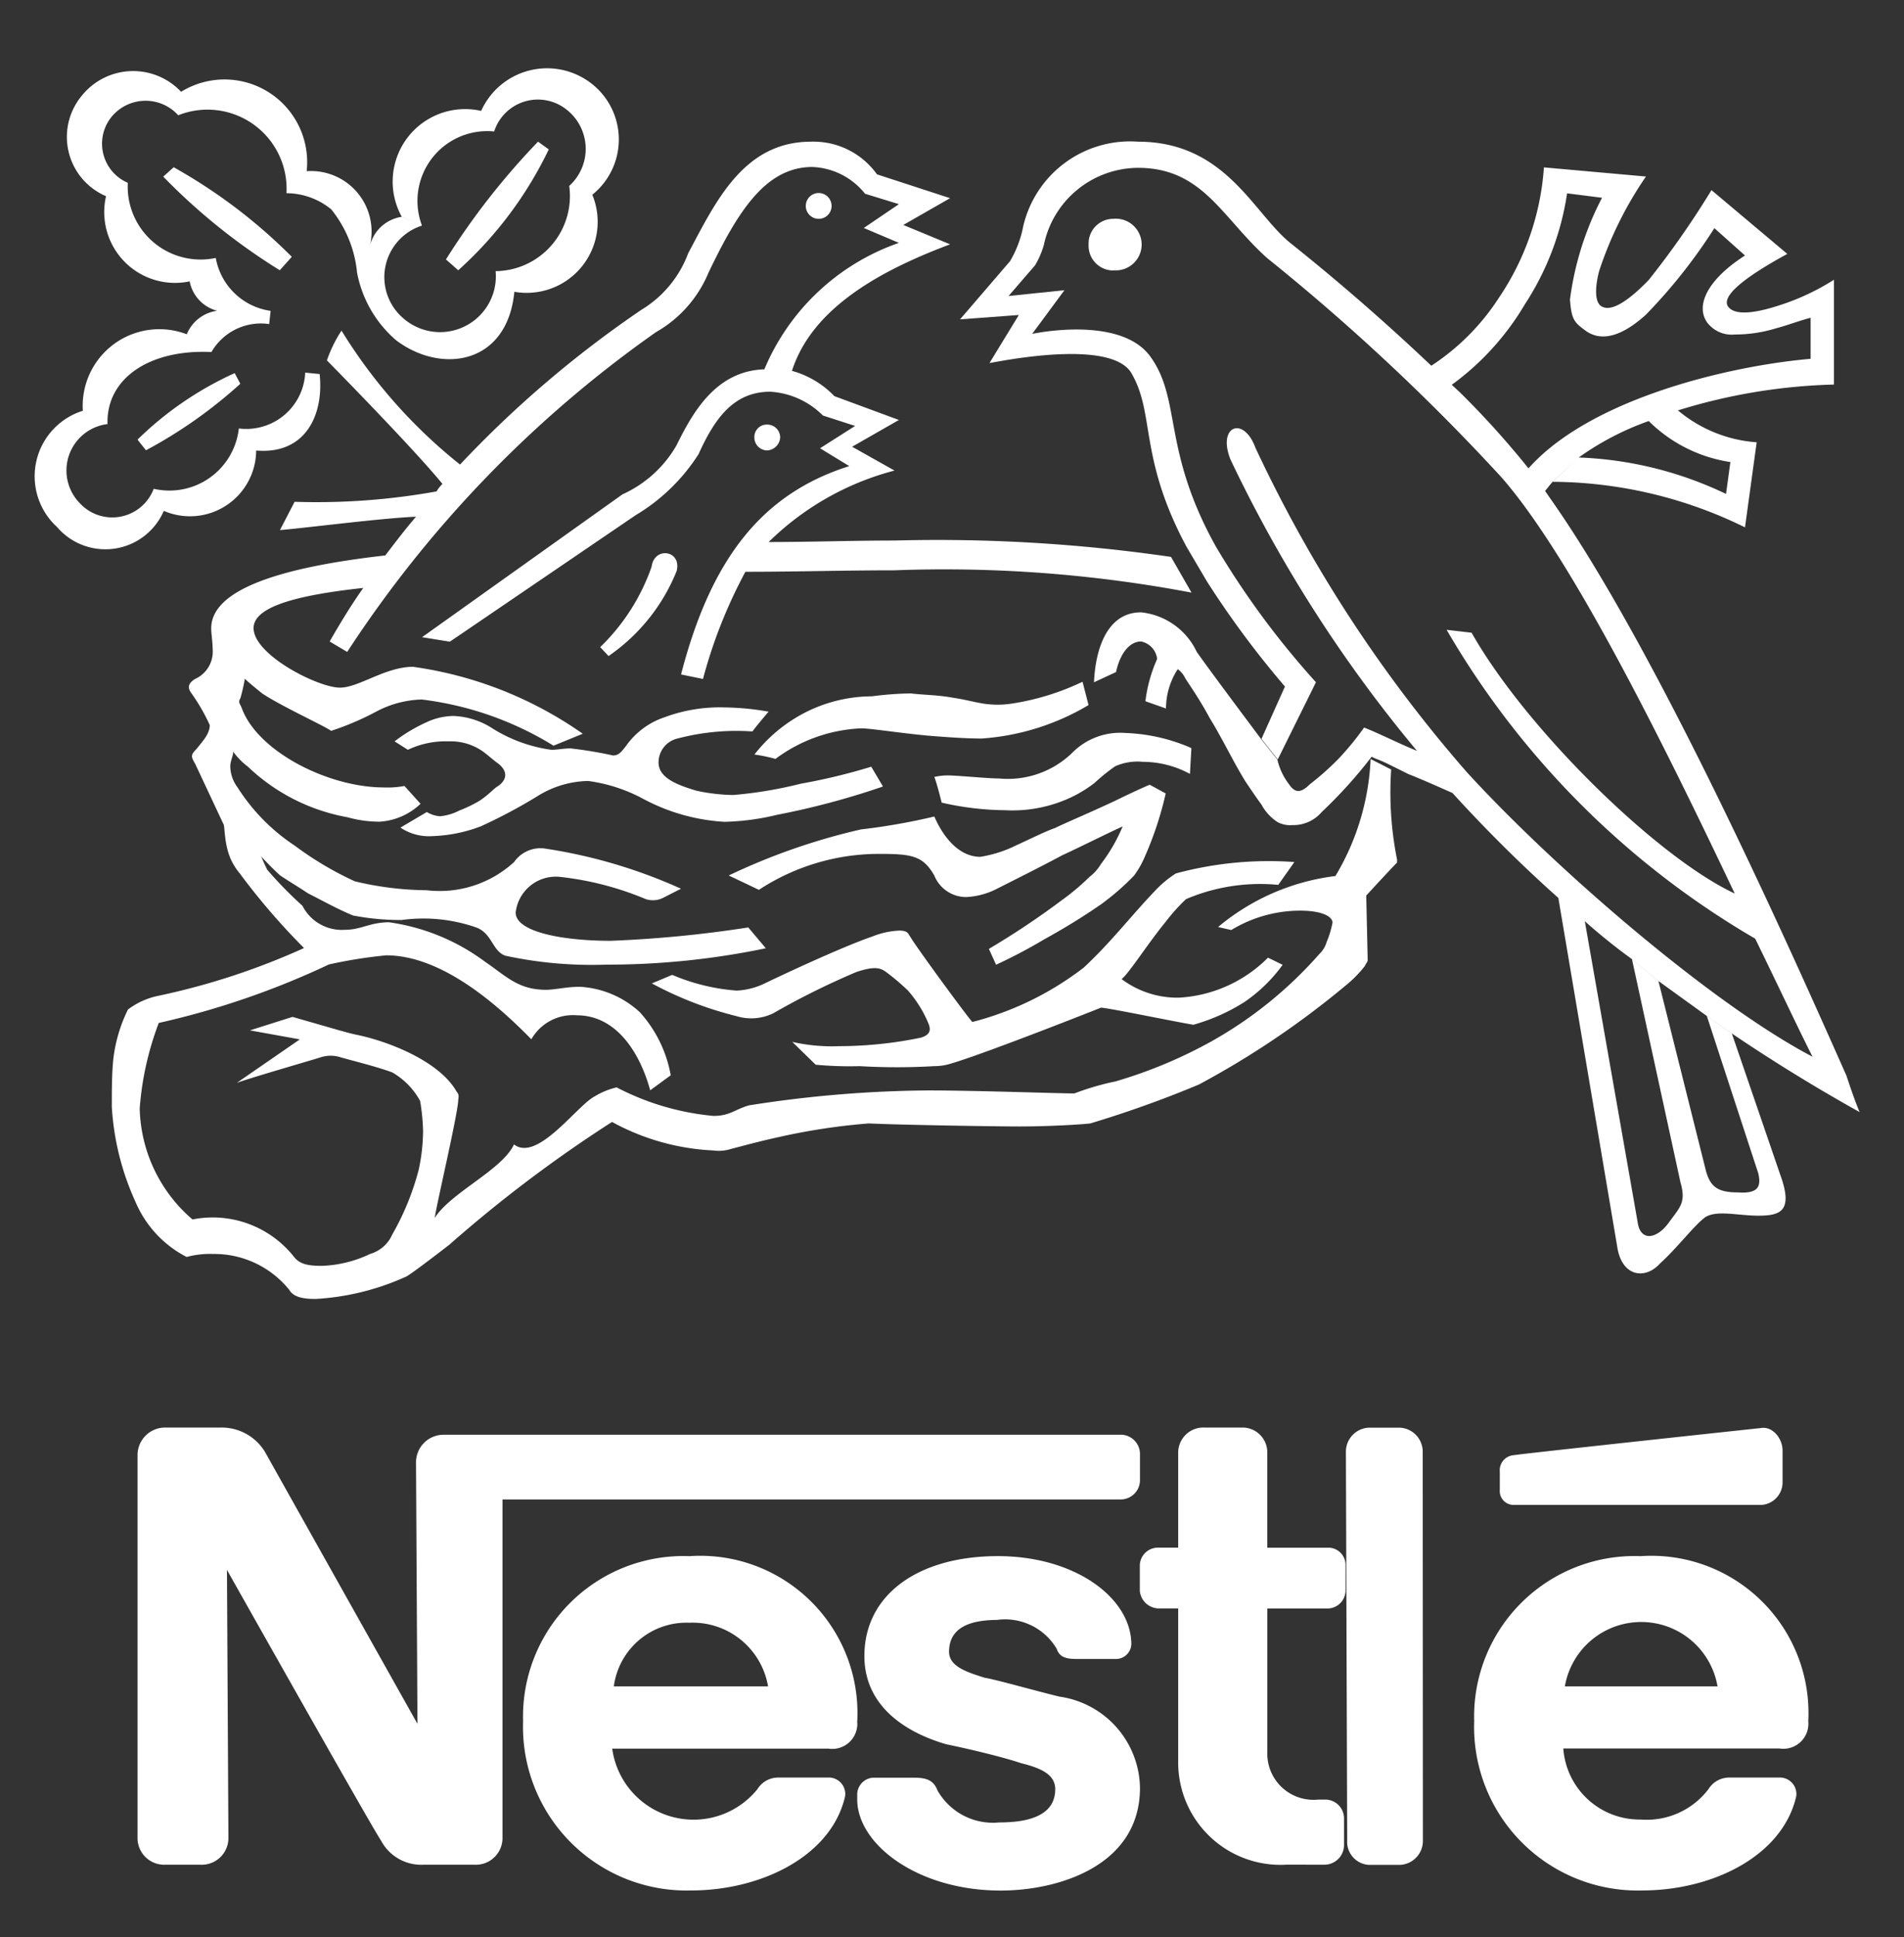 <svg xmlns="http://www.w3.org/2000/svg" xmlns:xlink="http://www.w3.org/1999/xlink" width="59" height="60" viewBox="0 0 59 60">
  <rect x="0" y="0" width="59" height="60" fill="#333333" stroke="none"/>
  <defs>
    <clipPath id="clip-path">
      <rect id="Rectangle_2741" data-name="Rectangle 2741" width="59" height="60" transform="translate(150 3484)" fill="#fff" stroke="#707070" stroke-width="1"/>
    </clipPath>
  </defs>
  <g id="Mask_Group_97" data-name="Mask Group 97" transform="translate(-150 -3484)" clip-path="url(#clip-path)">
    <g id="logo-nestle" transform="translate(151.076 3486.111)">
      <path id="Path_21258" data-name="Path 21258" d="M67.426,6.4a.8.8,0,1,0,0-1.593.765.765,0,0,0-.769.8.765.765,0,0,0,.769.8M58.293,4.808a.4.4,0,0,0,.4-.4.4.4,0,1,0-.8,0,.4.4,0,0,0,.4.4m-6.512,13.54-.258-.276a6.383,6.383,0,0,0,1.592-2.489c.086-.645.947-.507.774.139a5.845,5.845,0,0,1-2.108,2.627M46,5.017a1.676,1.676,0,0,0-.581,2.869,1.729,1.729,0,0,0,2.863-1.458,2.328,2.328,0,0,0,2.281-2.641,1.543,1.543,0,0,0-.09-2.368,1.423,1.423,0,0,0-2.236.683A2.161,2.161,0,0,0,46,5.017l-.626-.273a2.245,2.245,0,0,1,2.46-3.279A2.239,2.239,0,0,1,51.1.509a2.194,2.194,0,0,1,.178,3.552,2.2,2.2,0,0,1-2.415,3.006c-.223,2.276-2.281,2.55-3.667,1.5a3.664,3.664,0,0,1-1.208-2.095,3.674,3.674,0,0,0-.8-1.958,2.2,2.2,0,0,0-1.387-.5A2.451,2.451,0,0,0,38.447,1.6a1.364,1.364,0,0,0-2.1.092,1.32,1.32,0,0,0,.537,2A2.26,2.26,0,0,0,39.61,6.019a2.013,2.013,0,0,0,1.7,1.639l-.045.409a1.769,1.769,0,0,0-1.789.866c-1.923-.092-3.265.82-3.22,2.231a1.448,1.448,0,0,0-.85,2.46,1.371,1.371,0,0,0,2.281-.456A2.164,2.164,0,0,0,40.325,11.3a1.829,1.829,0,0,0,2.057-1.73l.447.045c.135,1.275-.446,2.5-1.967,2.368A2.05,2.05,0,0,1,38,13.852a1.972,1.972,0,0,1-3.309.5,2.126,2.126,0,0,1,.8-3.6,2.375,2.375,0,0,1,3.221-2.369,1.188,1.188,0,0,1,.939-.728,1.169,1.169,0,0,1-.85-.911A2.193,2.193,0,0,1,36.21,4.106a1.994,1.994,0,0,1-.761-3.1A2.041,2.041,0,0,1,38.536.873a2.561,2.561,0,0,1,3.891,2.459,1.876,1.876,0,0,1,1.967,2.277,1.2,1.2,0,0,1,.984-.865L46,5.017Z" transform="translate(-34 -0.141)" fill="#fff" fill-rule="evenodd"/>
      <path id="Path_21259" data-name="Path 21259" d="M50.207,3l.333.239a12.021,12.021,0,0,1-2.805,3.744l-.381-.336A22.481,22.481,0,0,1,50.207,3m-9.4,7.168.175.33a14.558,14.558,0,0,1-2.924,2.06l-.262-.33a10.448,10.448,0,0,1,3.011-2.06m1.768-3.6-.37.414a18.93,18.93,0,0,1-3.612-2.9l.324-.29a16.527,16.527,0,0,1,3.658,2.772M40.41,23.7c.136.6,0,1.3.546,1.951a20.847,20.847,0,0,0,2,2.323,21.9,21.9,0,0,1-4.546,1.486,2.327,2.327,0,0,0-.91.418,4.708,4.708,0,0,0-.454,1.534C37,31.873,37,32.384,37,32.895a8.238,8.238,0,0,0,.728,2.928,3.421,3.421,0,0,0,1.591,1.719,2.767,2.767,0,0,1,.819-.093A2.983,2.983,0,0,1,42.5,38.563c.135.233.454.279.818.279a7.847,7.847,0,0,0,2.819-.7c.227-.139.773-.558,1.318-.976A41.724,41.724,0,0,1,52.5,33.36a7.228,7.228,0,0,0,3.137.883,1.247,1.247,0,0,0,.546-.046c.364-.093.863-.233,1.5-.372a19.757,19.757,0,0,1,2.773-.419c1,.048,3.955.094,4.683.094s1.772-.047,2.182-.094A34.23,34.23,0,0,0,70.688,32.2a26.953,26.953,0,0,0,4.546-3.066,3.635,3.635,0,0,0,.591-.6c.045-.093.091-.139.091-.186s-.045-2-.045-2,.683-.743.955-1.022v-.093a10.552,10.552,0,0,1-.182-2.788l-.637-.325a7.694,7.694,0,0,1-1.091,3.624,6.981,6.981,0,0,0-3.636,1.579l.409.093a4.112,4.112,0,0,1,2.137-.6c.682,0,1,.186,1,.372a3.006,3.006,0,0,1-.182.6.826.826,0,0,1-.227.372A12.718,12.718,0,0,1,71.1,30.85a14.452,14.452,0,0,1-3,1.255,8.214,8.214,0,0,0-1.273.372c-.5,0-3.046-.093-4.546-.093a37.1,37.1,0,0,0-5.546.464c-.455.139-.591.325-1.091.325a8.059,8.059,0,0,1-3-.883,2.265,2.265,0,0,0-.682.279c-.546.279-1.774,2.045-2.5,1.487-.363.789-1.955,1.487-2.455,2.276.045-.372.682-3.066.727-3.624,0-.093.046-.186-.045-.279-.546-.976-2.182-1.58-3.09-1.766-.228-.046-.364-.092-.546-.139l-1.454-.418-1.319.418,1.546.279-1.955,1.348c.364-.139,2.456-.743,2.592-.79a1,1,0,0,1,.636,0c.319.093,1.091.279,1.591.465a2.273,2.273,0,0,1,.863.883,6.418,6.418,0,0,1,.092.93,5.791,5.791,0,0,1-.137,1.207,8.178,8.178,0,0,1-.818,2,1.068,1.068,0,0,1-.682.6,3.749,3.749,0,0,1-1.5.371c-.409,0-.682-.045-.863-.279A3.211,3.211,0,0,0,39.5,36.38a4.666,4.666,0,0,1-1.636-3.438,9.372,9.372,0,0,1,.591-2.648,25.363,25.363,0,0,0,5.273-1.812A14.7,14.7,0,0,1,45.5,28.2c1.728,0,3.455,1.533,4.5,2.6a1.482,1.482,0,0,1,1.41-.743c1.227,0,1.955,1.161,2.273,2.323l.636-.465a3.932,3.932,0,0,0-.955-1.951,2.972,2.972,0,0,0-1.864-.79c-.409,0-.773.093-1.046.093-.864,0-1.227-.418-1.909-.883a6.476,6.476,0,0,0-2.955-1.208c-.591,0-.864.233-1.364.233a1.37,1.37,0,0,1-1.319-.744,12.449,12.449,0,0,1-1.091-1.115,5.2,5.2,0,0,1-.409-1.115l-1-.743Z" transform="translate(-34.611 -0.723)" fill="#fff" fill-rule="evenodd"/>
      <path id="Path_21260" data-name="Path 21260" d="M42.143,25.031a9.5,9.5,0,0,0,.679.691c.272.185.589.37.861.554.454.231.952.507,1.406.691a7.829,7.829,0,0,0,1.5.139,4.97,4.97,0,0,1,2.311.23c.5.184.5.738.907.876a12.759,12.759,0,0,0,3.128.276,24.069,24.069,0,0,0,4.941-.507l-.544-.645a37.144,37.144,0,0,1-4.261.414c-1.5,0-2.947-.276-2.947-.875a1.252,1.252,0,0,1,1.36-1.106,9.548,9.548,0,0,1,2.675.691.708.708,0,0,0,.544-.046l.544-.277a16,16,0,0,0-4.216-1.244.99.99,0,0,0-.952.414,3.414,3.414,0,0,1-2.72.876,9.806,9.806,0,0,1-2.221-.276A10.287,10.287,0,0,1,43.275,24.8,6.03,6.03,0,0,1,41.507,23a1.114,1.114,0,0,1-.226-.645c0-.185.091-.323.091-.462a2.131,2.131,0,0,0,.453.462,6,6,0,0,0,3.082,1.567,3.709,3.709,0,0,0,1,.139,2.023,2.023,0,0,0,1.27-.554l-.5-.553a2.741,2.741,0,0,1-.635.046c-1.723,0-3.9-1.107-4.4-2.443-.046-.139-.136-.185-.046-.323a6.05,6.05,0,0,0,.136-.6c.091.092.317.276.544.46.635.414,1.858.968,2.131,1.153a8.732,8.732,0,0,0,1.405-.6,3.163,3.163,0,0,1,1.405-.37,10.1,10.1,0,0,1,4.08,1.43l.906-.37a12.034,12.034,0,0,0-5.258-2.073c-.862,0-1.677.645-2.267.645-.679,0-2.675-1.014-2.675-1.844,0-.645,1.27-1.014,3.4-1.244-.363.507-.725,1.106-1.043,1.659l.544.323A36.407,36.407,0,0,1,54.471,8.9,3.793,3.793,0,0,0,56.1,7.056c.906-1.89,1.768-3.272,3.218-3.272a2.193,2.193,0,0,1,1.633.829L62,4.935l-1.088.738L62,6.134a7.015,7.015,0,0,0-4.17,3.917c-1.5.047-2.221,1.337-2.72,2.351a3.676,3.676,0,0,1-1.677,1.521l-6.21,4.424.862.139,5.757-3.918a5.9,5.9,0,0,0,1.949-1.889c.5-1.106,1.088-1.935,2.221-1.935a2.508,2.508,0,0,1,1.632.737l1,.323-1.088.691.906.553c-2.628.83-4.261,2.766-5.213,6.453l.68.139a15.266,15.266,0,0,1,1.314-3.319c1.541,0,3.082-.046,4.624-.046a41.084,41.084,0,0,1,9.2.691l-.635-1.106a50.161,50.161,0,0,0-8.568-.507c-1.314,0-2.584.046-3.9.046a8.681,8.681,0,0,1,3.9-2.213l-1.314-.738L62,11.619,60,10.881a2.882,2.882,0,0,0-1.314-.783c.635-1.983,2.81-3.134,4.9-3.919l-1.45-.6,1.45-.829-2.265-.738A2.419,2.419,0,0,0,59.277,3c-2.085,0-2.947,1.844-3.807,3.457a3.452,3.452,0,0,1-1.451,1.751A33.706,33.706,0,0,0,48.4,13a15.993,15.993,0,0,1-3.672-4.148,4.076,4.076,0,0,0-.453.922c.227.231,2.675,2.719,3.581,3.826a1.009,1.009,0,0,0-.182.231,20.87,20.87,0,0,1-4.4.322l-.454.876c.636-.046,3.129-.369,4.217-.414-.318.368-.635.783-.953,1.2-3.263.368-5.394,1.059-5.394,2.258,0,.184.045.414.045.645a.928.928,0,0,1-.544.922c-.227.138-.227.276-.135.414a5.926,5.926,0,0,1,.589,1.014c0,.276-.227.507-.408.738-.182.185-.182.231-.045.461l.952,2.028,1,.738ZM82.254,13.536a8.873,8.873,0,0,0-.542.706l-.5-.753c1.717-2.4,6.327-3.528,9.039-3.764V8.454c-.362.094-.723.235-1.084.33a4.334,4.334,0,0,1-1.266.188.952.952,0,0,1-.858-.376c-.362-.518,0-1.317,1.175-2.071l-.949-.847A16.643,16.643,0,0,1,85.146,8.36c-.678.612-1.356.894-1.9.47-.317-.234-.406-.329-.452-.94a9.424,9.424,0,0,1,.994-3.153L82.705,4.6A8.575,8.575,0,0,1,81.4,8.031a8.294,8.294,0,0,1-2.53,2.681l-.633-.611a7.124,7.124,0,0,0,2.35-2.259,8.21,8.21,0,0,0,1.4-4.046l3.162.283A11.509,11.509,0,0,0,83.7,7c-.135.518-.135.941.045,1.082.316.236.9-.188,1.491-.8A27.179,27.179,0,0,0,87.179,4.5l2.35,1.976c-1.039.566-2.033,1.223-1.853,1.6.181.33.859.236,1.582,0a7.243,7.243,0,0,0,1.717-.8v3.246a17.8,17.8,0,0,0-4.835.8,4.254,4.254,0,0,0,2.44.988l-.362,2.635a13.649,13.649,0,0,0-5.966-1.411l.814-.753a11.508,11.508,0,0,1,4.564,1.129l.135-.988a4.538,4.538,0,0,1-2.53-1.27,8.736,8.736,0,0,0-2.169,1.129Z" transform="translate(-35.221 -0.723)" fill="#fff" fill-rule="evenodd"/>
      <path id="Path_21261" data-name="Path 21261" d="M74.861,21.5l.729-1.625a28.958,28.958,0,0,1-2.414-3.25l-.638-1.082c-1.5-2.8-.956-4.151-1.731-5.415-.683-.992-3.873-.361-4.373-.271l.91-1.489-1.822.135,1.548-1.8a3.332,3.332,0,0,0,.41-1.083A3.4,3.4,0,0,1,71.034,3c2.688,0,3.554,2.166,4.693,3.114q2.414,1.924,4.646,4.061l.637.586a27.492,27.492,0,0,1,2.369,2.663l.5.722c3.279,4.693,7.288,13.673,9.11,17.78.136.406.273.812.409,1.129q-2.033-1.132-3.963-2.437l-.775-.542-1.5-1.083-.82-.677a18.443,18.443,0,0,1-1.458-1.173l1.641,9.342c.091.586.592.5.956,0s.547-.632.365-1.264l-1.5-6.9.82.677,1.458,5.822c.135.542.364.722,1,.722.637.045.728-.181.637-.586l-1.595-4.875.775.542L90.94,35c.41,1.129,0,1.263-.683,1.263-.637,0-1.275-.18-1.64.045-.364.271-.82.9-1.412,1.444-.456.5-1.184.406-1.321-.542L84.062,26.422a44.184,44.184,0,0,1-3.28-3.25c-.409-.18-.911-.406-1.366-.586l-.637-.316c-.274-.135-.456-.18-.5-.225a14.382,14.382,0,0,1-1.548,1.715,1.153,1.153,0,0,1-.911.406.824.824,0,0,1-.456-.091,1.482,1.482,0,0,1-.5-.542c-.135-.18-.319-.451-.5-.722-.365-.586-.729-1.354-1.094-1.94-.364-.677-.729-1.173-.774-1.264a.745.745,0,0,0-.228-.271,2.255,2.255,0,0,0-.364,1.219l-.638-.225a4.526,4.526,0,0,1,.364-1.309.626.626,0,0,0-.5-.542c-.319,0-.637.315-.774.948l-.683.316c.045-1.038.41-2.166,1.458-2.166A2.15,2.15,0,0,1,72.856,18.8c.41.586,1.732,2.346,2,2.708l.5.631a1.979,1.979,0,0,0,.364.767c.182.271.364.271.637,0a8.666,8.666,0,0,0,.911-.812,8.846,8.846,0,0,0,.774-.948c.365.135,1.094.5,1.64.722A42.6,42.6,0,0,1,73.9,12.838c-.41-1.039.409-1.354.774-.362A42.8,42.8,0,0,0,81.238,22.54c2.642,2.888,7.516,7.13,10.7,8.8-.456-.9-1.047-2.166-1.776-3.656A26.455,26.455,0,0,1,80.6,18.118l.774.09c1.685,2.979,5.74,6.95,8.154,8.078-2.186-4.6-5.056-10.424-7.242-12.906a66.091,66.091,0,0,0-7.242-6.77c-1.412-1.262-2-2.8-4.009-2.8A3,3,0,0,0,68.119,6.2a2.656,2.656,0,0,1-.274.632l-.82.948,1.732-.18-1,1.353s2.687-.586,3.644.677c1,1.354.365,2.888,2.05,5.912a26.032,26.032,0,0,0,3.1,4.2l-1.184,2.391-.5-.632Zm-26.451.333L48,21.573a4.988,4.988,0,0,1,1.137-.656,2.077,2.077,0,0,1,.681-.131,2.393,2.393,0,0,1,1.227.393,4.6,4.6,0,0,0,1.818.656c.182,0,.364-.044.591-.044a12.972,12.972,0,0,1,1.317.219c.182,0,.273-.131.409-.306a2.372,2.372,0,0,1,1.182-.876,4.881,4.881,0,0,1,1.863-.306,8.211,8.211,0,0,1,1.364.131s-.409.481-.5.613a7.174,7.174,0,0,0-2.318.218.76.76,0,0,0-.591.744c0,.481.591.7,1.182.875a5.679,5.679,0,0,0,1.136.131,13.056,13.056,0,0,0,2.091-.35,18.558,18.558,0,0,0,2.182-.526l.363.613a24.207,24.207,0,0,1-3.272.875,7.686,7.686,0,0,1-1.636.219,6.072,6.072,0,0,1-2.5-.7A5,5,0,0,0,54,22.8a3.057,3.057,0,0,0-1.591.482,16.39,16.39,0,0,1-1.727.918,4.585,4.585,0,0,1-1.5.307,1.586,1.586,0,0,1-1-.263L49,23.761a.881.881,0,0,0,.409.131A1.61,1.61,0,0,0,50,23.718a4.214,4.214,0,0,0,.636-.307c.319-.218.409-.35.546-.438.272-.175.363-.437.045-.7-.182-.131-.319-.263-.5-.394a1.728,1.728,0,0,0-1.046-.306,2.721,2.721,0,0,0-1.272.263" transform="translate(-36.849 -0.723)" fill="#fff" fill-rule="evenodd"/>
      <path id="Path_21262" data-name="Path 21262" d="M62.45,26.389a5.093,5.093,0,0,0-.653-.135,4.7,4.7,0,0,1,1.12-1.037,4.588,4.588,0,0,1,2.519-.766,10.217,10.217,0,0,1,1.212-.09c.327.045.84.045,1.306.135.327.045.653.135.932.18a2.9,2.9,0,0,0,.887,0A7.789,7.789,0,0,0,71.964,24l.186.722a7.476,7.476,0,0,1-3.312,1.036c-.513,0-1.119-.045-1.679-.09-.932-.09-1.772-.225-2.052-.225a4.774,4.774,0,0,0-2.659.947m-.515,4.053L61,30a19.668,19.668,0,0,1,4.1-1.427,19.545,19.545,0,0,0,2.272-.4c.267.624.757,1.249,1.425,1.249a3.881,3.881,0,0,0,1.114-.357c.49-.223.935-.446,1.2-.535.267-.134,1.113-.491,1.87-.847.268-.134,1.025-.491,1.07-.491l.49.268a10.6,10.6,0,0,1-.669,2.007,2.793,2.793,0,0,1-.311.535,7.727,7.727,0,0,1-1.025.892,19.849,19.849,0,0,1-1.736,1.07,16.262,16.262,0,0,1-1.515.8l-.223-.491a25.036,25.036,0,0,0,2.272-1.517,7.072,7.072,0,0,0,.847-.714,1.428,1.428,0,0,0,.356-.4,5.2,5.2,0,0,0,.669-1.16c-.312.134-1.382.669-1.872.892-.578.312-1.47.758-2,1.026a2.32,2.32,0,0,1-.98.268A1.066,1.066,0,0,1,67.37,30c-.357-.624-.713-.669-1.737-.669a6.789,6.789,0,0,0-3.7,1.115" transform="translate(-39.495 -4.996)" fill="#fff" fill-rule="evenodd"/>
      <path id="Path_21263" data-name="Path 21263" d="M65.972,25.713s-.137-.562-.228-.8a1.825,1.825,0,0,1,.409-.047c.319,0,1.229.094,1.593.094a2.866,2.866,0,0,0,2.276-.8,2.086,2.086,0,0,1,1.638-.609,5.561,5.561,0,0,1,2.049.468l-.045.8a3.067,3.067,0,0,0-1.457-.374,1.693,1.693,0,0,0-.864.14,6.15,6.15,0,0,0-.637.515,3.926,3.926,0,0,1-1,.562,4.267,4.267,0,0,1-1.775.281,9.027,9.027,0,0,1-1.956-.234m-8.989,5.6.635-.266a6.276,6.276,0,0,0,2,.487,2.213,2.213,0,0,0,.862-.221c.182-.088,2.314-1.106,3.356-1.46a2.474,2.474,0,0,1,.816-.177c.272,0,.272.088.362.221.182.31,1.77,2.477,1.905,2.609a9.544,9.544,0,0,0,3.447-1.681c.816-.752,1.5-1.637,2.178-2.344a3.394,3.394,0,0,1,.68-.575,11.044,11.044,0,0,1,3.674-.354l-.5.707a5.862,5.862,0,0,0-2.858.442,5.869,5.869,0,0,0-.636.709c-.544.663-1.133,1.591-1.36,1.768a2.879,2.879,0,0,0,1.768.575,4.219,4.219,0,0,0,2.768-1.239l.454.221a4.8,4.8,0,0,1-1.18,1.15,5.939,5.939,0,0,1-1.587.707c-.772-.133-2.449-.486-2.858-.531-1.452.576-3.855,1.5-4.627,1.725a1.714,1.714,0,0,1-.544.088,19.938,19.938,0,0,1-2.313,0,11.515,11.515,0,0,1-1.361-.044l-.726-.708a5.539,5.539,0,0,0,1.452.133,12.531,12.531,0,0,0,2.54-.265c.271-.088.317-.221.226-.442a3.682,3.682,0,0,0-.635-1.018,7.1,7.1,0,0,0-.68-.575c-.182-.132-.363-.177-.908,0a23.791,23.791,0,0,0-2.585,1.282,1.556,1.556,0,0,1-1.134.089,11.163,11.163,0,0,1-2.631-1.017M60.567,14.8a.428.428,0,0,0,.4-.4.4.4,0,0,0-.4-.4.383.383,0,0,0-.4.4.4.4,0,0,0,.4.4m20.31,31.029a.745.745,0,0,0-.7-.762h-.98a.745.745,0,0,0-.7.762l.04,12.016a.714.714,0,0,0,.666.762h.98a.744.744,0,0,0,.7-.762Zm2.389.6v.562a.428.428,0,0,0,.436.468h7.672a.7.7,0,0,0,.654-.7v-.983c0-.374-.305-.749-.654-.7,0,0-7.411.795-7.672.842a.469.469,0,0,0-.436.515M76.68,58.6A3.17,3.17,0,0,1,73.3,55.465v-4.8h-.618a.6.6,0,0,1-.571-.538v-.807a.563.563,0,0,1,.571-.538H73.3V45.825a.779.779,0,0,1,.808-.762H75.3a.768.768,0,0,1,.761.762v2.959h1.854a.535.535,0,0,1,.571.538v.807a.562.562,0,0,1-.571.538H76.062v4.439a1.431,1.431,0,0,0,1.569,1.48h.19a.583.583,0,0,1,.618.582v.852a.612.612,0,0,1-.618.583ZM55.812,53.08a2.27,2.27,0,0,1,2.342-1.972,2.37,2.37,0,0,1,2.437,1.972Zm7.543,1.075a4.871,4.871,0,0,0-5.2-5.109A4.969,4.969,0,0,0,53,54.156,5.07,5.07,0,0,0,58.2,59.4c2.2,0,4.357-1.075,4.778-2.914a.511.511,0,0,0-.468-.583H60.918a.755.755,0,0,0-.656.359,2.544,2.544,0,0,1-4.5-1.255h6.7a.776.776,0,0,0,.89-.852ZM85.282,53.08a2.4,2.4,0,0,1,4.731,0Zm7.543,1.075a4.871,4.871,0,0,0-5.2-5.109,4.969,4.969,0,0,0-5.153,5.11,5.07,5.07,0,0,0,5.2,5.244c2.2,0,4.357-1.075,4.779-2.914a.512.512,0,0,0-.469-.583H90.388a.754.754,0,0,0-.656.359,2.408,2.408,0,0,1-2.109.941,2.369,2.369,0,0,1-2.389-2.2h6.7a.776.776,0,0,0,.89-.852Z" transform="translate(-37.867 -2.961)" fill="#fff" fill-rule="evenodd"/>
      <path id="Path_21264" data-name="Path 21264" d="M68.473,53.223H47.492a.854.854,0,0,0-.863.846l.045,8.107s-4.5-8.017-4.723-8.419A1.57,1.57,0,0,0,40.589,53H38.863a.854.854,0,0,0-.863.846V65.694a.827.827,0,0,0,.863.846h1.09a.827.827,0,0,0,.863-.846l-.045-8.285s4.542,8.062,4.769,8.374a1.41,1.41,0,0,0,1.317.757h1.589a.827.827,0,0,0,.863-.846V55.227H68.473a.6.6,0,0,0,.59-.579V53.8a.6.6,0,0,0-.59-.579" transform="translate(-34.814 -10.898)" fill="#fff" fill-rule="evenodd"/>
      <path id="Path_21265" data-name="Path 21265" d="M70.358,59.972a1.858,1.858,0,0,1,1.824.9c.088.268.311.313.621.313h1.246a.477.477,0,0,0,.445-.448C74.495,59.3,72.76,58,70.358,58c-2.491,0-4.136,1.211-4.136,3.093,0,1.479,1.157,2.331,2.535,2.734.667.135,1.779.4,2.312.583.534.135,1.067.314,1.067.807,0,.807-.8,1.031-1.734,1.031a1.975,1.975,0,0,1-1.912-.986c-.134-.358-.4-.4-.757-.4H66.489a.527.527,0,0,0-.489.492v.18c0,1.389,1.868,2.824,4.448,2.824,1.779,0,4.314-.761,4.314-3.182a2.9,2.9,0,0,0-2.491-2.824c-.578-.135-2-.538-2.313-.583-.578-.179-1.112-.358-1.112-.807,0-.762.667-.986,1.513-.986" transform="translate(-40.513 -11.916)" fill="#fff" fill-rule="evenodd"/>
    </g>
  </g>
</svg>
